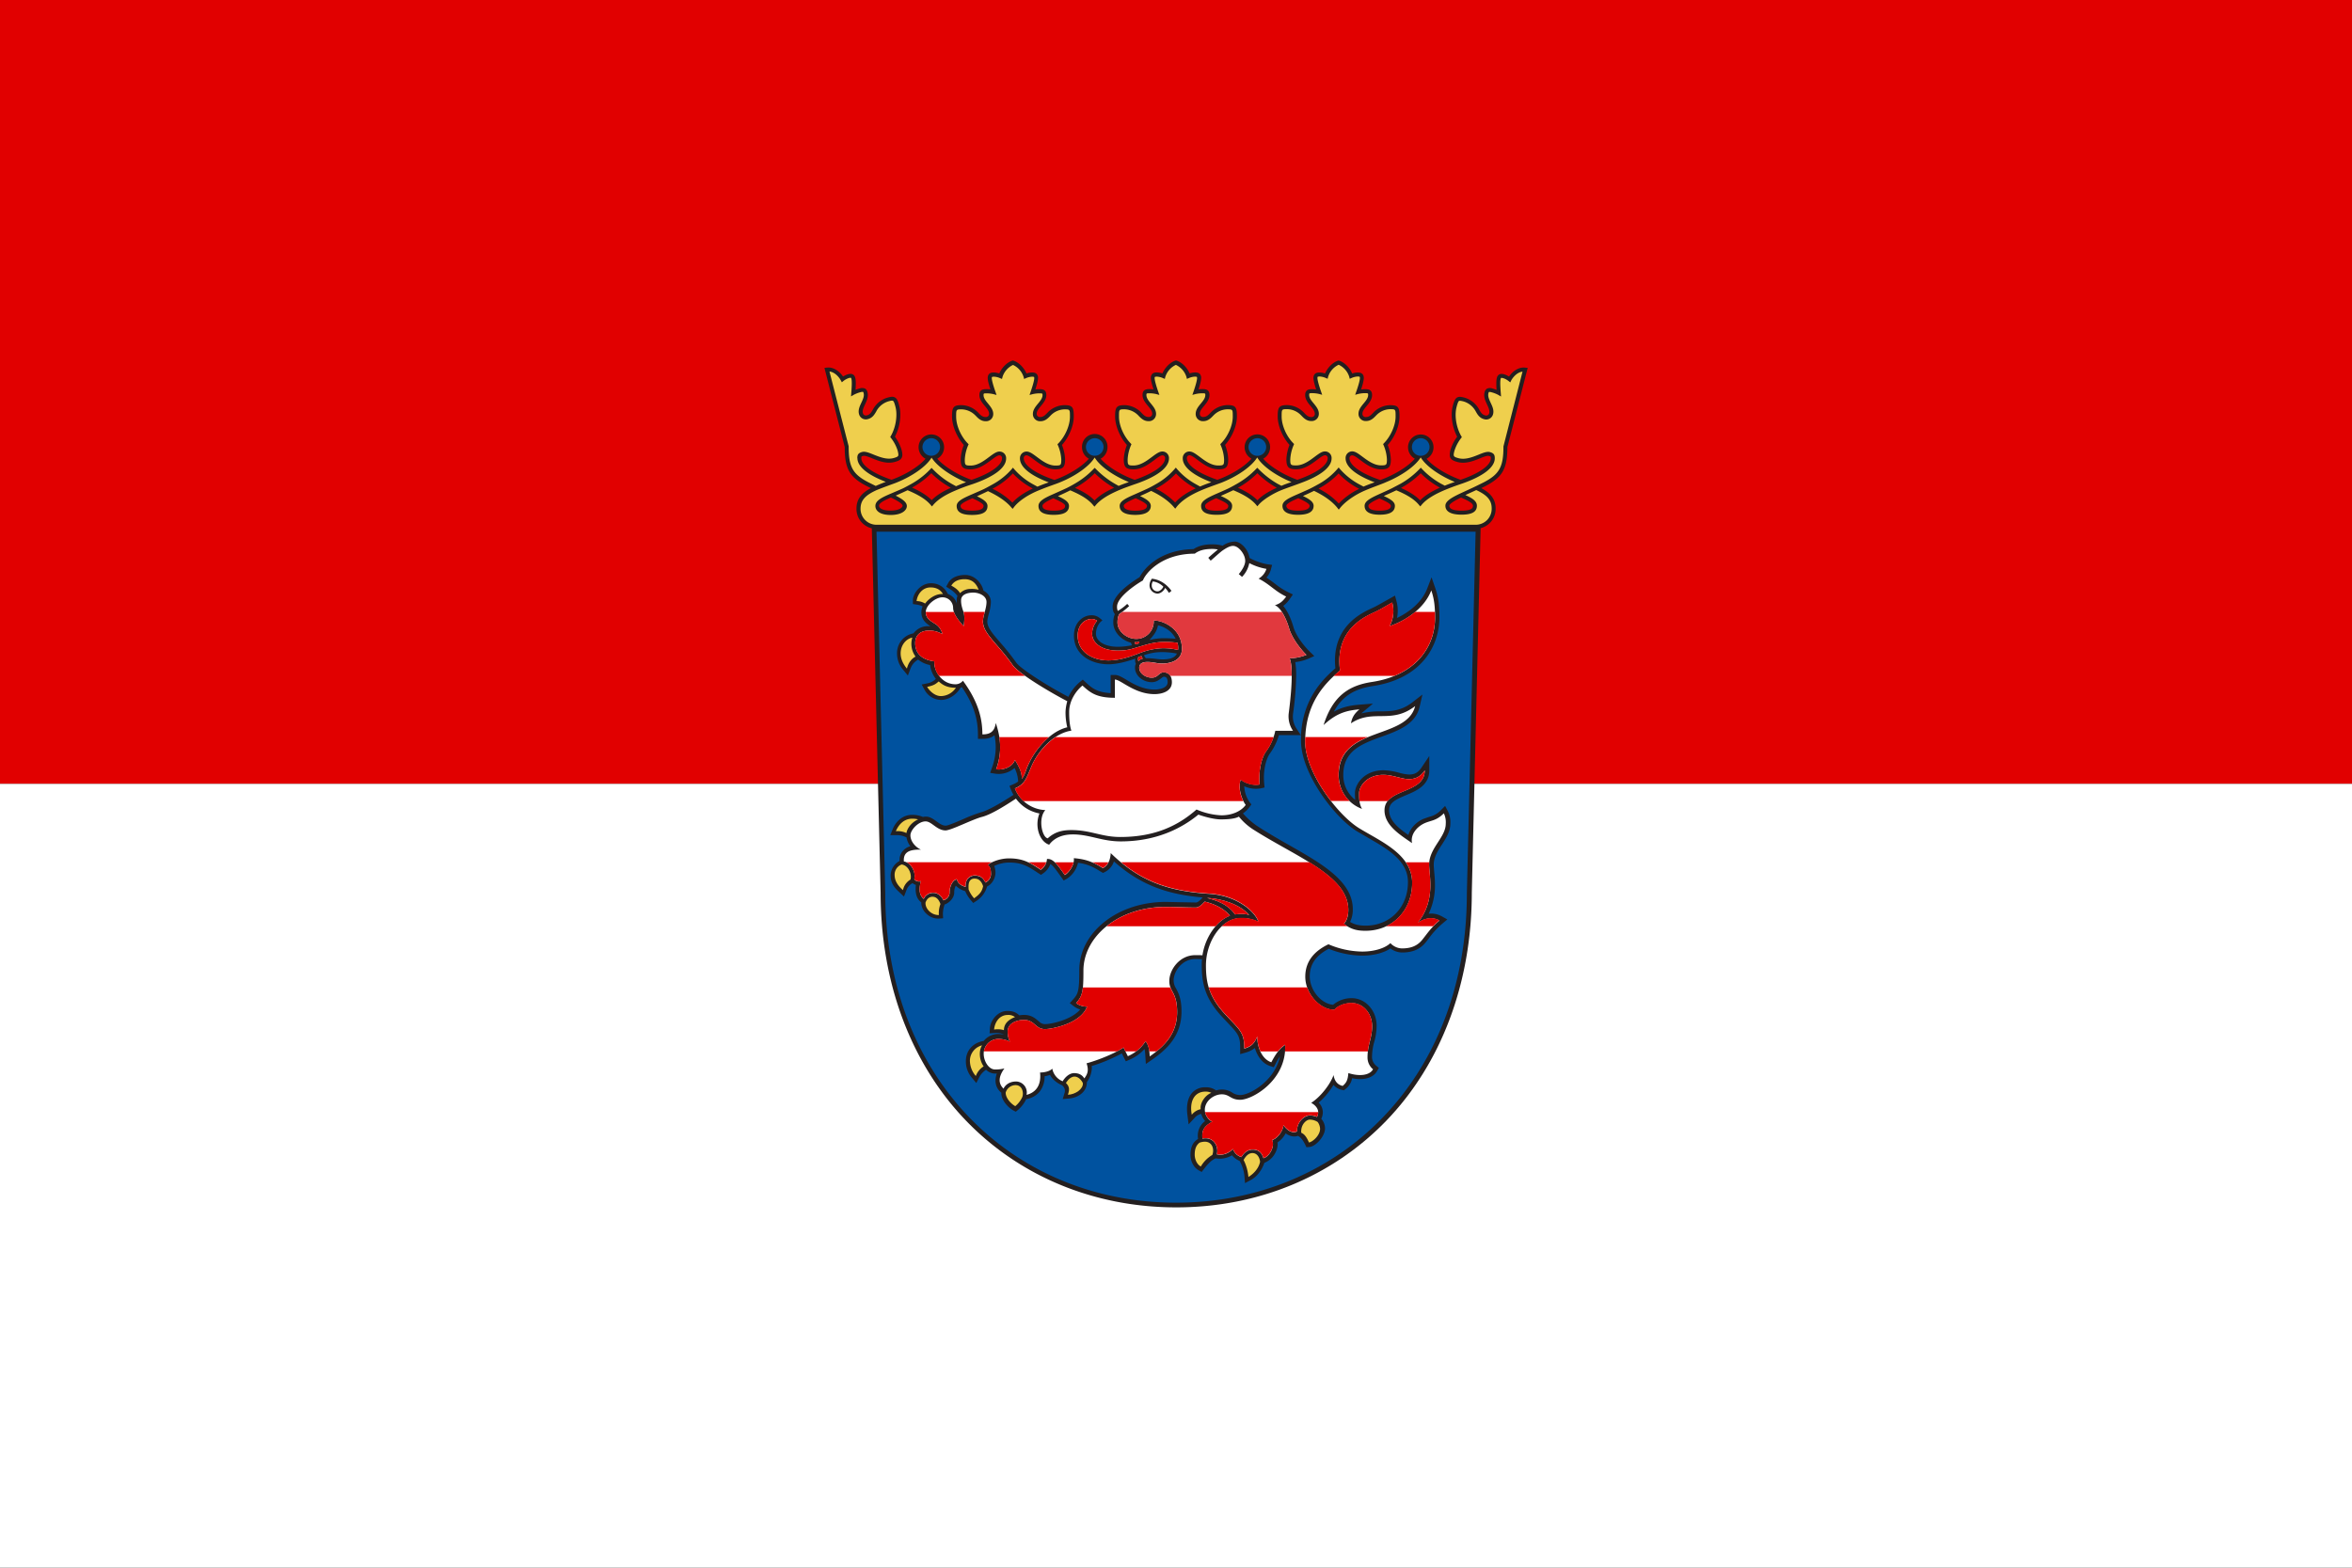 <svg id="Layer_1" data-name="Layer 1" xmlns="http://www.w3.org/2000/svg" xmlns:xlink="http://www.w3.org/1999/xlink" viewBox="0 0 1500 1000"><rect x="0" y="0" width="1500" height="1000" fill="#333333" stroke="none"/><defs><style>.cls-1{fill:none;}.cls-2{clip-path:url(#clip-path);}.cls-3{fill:#e10000;}.cls-4{fill:#fff;}.cls-5{fill:#231f20;}.cls-6{fill:#00529f;}.cls-7{fill:#efcf4d;}.cls-8{fill:#e1393e;}</style><clipPath id="clip-path"><rect class="cls-1" width="1500" height="1000"/></clipPath></defs><g class="cls-2"><rect class="cls-3" width="1500" height="500"/><rect class="cls-4" y="500" width="1500" height="500"/><path class="cls-5" d="M568.17,317.36c2.36,1.13,7.47,3.7,7.47,5.23,0,1-1.93,3.11-7.75,3.11-5,0-7.29-1.55-7.29-3.11,0-1.74,3.38-3.41,7.57-5.23m14.19-6.71a53.06,53.06,0,0,0,11.58-8.82,54.82,54.82,0,0,0,11.55,8.82l.91.51c-5.52,2.5-9.41,5-12.22,7.89-2.84-2.91-6.81-5.46-12.51-8Zm37.78,7.17c2.76,1.26,7.12,3.34,7.12,4.77,0,.93,0,3.13-7.32,3.13s-7.31-2.2-7.31-3.13C612.63,321.19,617,319.21,620.14,317.82ZM634.38,311a47.52,47.52,0,0,0,11.57-9,48.07,48.07,0,0,0,11.56,9l1.15.63c-5.87,2.78-10,5.69-13,9a46,46,0,0,0-12.7-8.86Zm37.4,6.86c3.18,1.39,7.51,3.37,7.51,4.77,0,.85,0,3.11-7.22,3.11s-7.21-2.26-7.21-3.11C664.86,321.06,669,319.11,671.78,317.82Zm14.82-7.17a54.4,54.4,0,0,0,11.59-8.84,57.36,57.36,0,0,0,11.54,8.84l.82.44c-5.7,2.59-9.67,5.17-12.51,8.14-2.76-2.94-6.71-5.5-12.4-8.05C686,311,686.6,310.65,686.6,310.65Zm37.69,7.12c2.92,1.34,7.23,3.38,7.23,4.82,0,2.6-4.06,3.13-7.44,3.13s-7.41-.53-7.41-3.13C716.67,321.18,720.89,319.25,724.29,317.77ZM738.42,311a47.73,47.73,0,0,0,11.58-9,48.11,48.11,0,0,0,11.55,9l1,.54c-5.91,2.79-10.14,5.72-13.07,9a45.43,45.43,0,0,0-12.36-8.85C737.74,311.35,738.42,311,738.42,311Zm37.23,6.8c3.4,1.49,7.67,3.42,7.67,4.83,0,1,0,3.13-7.38,3.13s-7.37-2.1-7.37-3.13C768.57,321,772.77,319.06,775.65,317.76Zm14.68-7.11a54.88,54.88,0,0,0,11.57-8.84,56.69,56.69,0,0,0,11.57,8.84s.51.29.81.44c-5.61,2.53-9.54,5.08-12.35,8-2.79-2.89-6.74-5.43-12.42-8C789.81,310.94,790.33,310.65,790.33,310.65ZM828,317.77c2.93,1.34,7.22,3.38,7.22,4.82,0,2.08-2.51,3.13-7.41,3.13s-7.43-1.05-7.43-3.13C820.38,321.18,824.62,319.25,828,317.77ZM842.14,311a47.88,47.88,0,0,0,11.56-9,47.71,47.71,0,0,0,11.57,9l1.54.84a44.76,44.76,0,0,0-13,9.35,44.26,44.26,0,0,0-12.93-9.5C841.43,311.35,842.14,311,842.14,311Zm37.56,6.94c3.12,1.36,7.33,3.29,7.33,4.69,0,.78,0,3.1-7.16,3.1s-7.14-2.32-7.14-3.1C872.73,321.18,877,319.14,879.7,317.9Zm14.78-7.25a54.86,54.86,0,0,0,11.58-8.82,53.78,53.78,0,0,0,11.58,8.82l.69.37c-5.77,2.59-9.77,5.17-12.61,8.12-2.76-2.88-6.65-5.41-12.24-7.93Zm37.35,6.71c4.19,1.82,7.56,3.49,7.56,5.23,0,.93,0,3.11-7.29,3.11-3.54,0-7.77-.53-7.77-3.11C924.33,321.06,929.47,318.49,931.83,317.36Zm40.82-82.9c-4.2-.46-8,2.37-10.26,5.72a12.73,12.73,0,0,0-3-1.42c-.93-.24-2.48-.66-3.68.37-1,.85-1.42,2.31-1.42,5.51,0,1.07.05,2.44.15,4a24.39,24.39,0,0,0-2.51-.83,4.7,4.7,0,0,0-3.63.08,3.64,3.64,0,0,0-1.52,2.39c-.7,2.77.52,5.38,1.61,7.7.92,2,1.78,3.85,1.4,5.46a2,2,0,0,1-2.76,1.44c-1.87-.51-2.75-2-3.67-3.68l-.3-.54a15.6,15.6,0,0,0-8.87-7c-2.09-.55-3.68-.9-5-.09s-2,2.74-2.73,5.52a23.06,23.06,0,0,0-.62,5.44,31.14,31.14,0,0,0,3.47,14,27,27,0,0,0-4.22,8.31,13.22,13.22,0,0,0-.51,3.21c0,2.53,1.43,3.69,5,4.63,5.09,1.36,10.17-.69,14.28-2.34,2.36-1,4.6-1.85,5.72-1.55s1.2.3,1.2,1.52c0,4.44-7.23,9.54-19.28,13.72-9.24-3.36-17.55-8.61-21.67-13.41a8.31,8.31,0,0,0,4.4-7.39,8.12,8.12,0,1,0-16.24,0,8.32,8.32,0,0,0,4.32,7.35c-4.25,4.86-12.68,10.18-22,13.59-12.29-4.21-19.65-9.38-19.65-13.86a1.7,1.7,0,0,1,1.71-1.89c1.16,0,3.12,1.45,5.17,3,3.55,2.64,8,5.95,13.22,5.95,4.92,0,6.25-1.4,6.25-6.45a28.22,28.22,0,0,0-2-9.1c4.46-4.92,7.52-12.23,7.52-18.14s-.71-7.27-6.13-7.27a15.36,15.36,0,0,0-10.32,4.5l-.39.45c-1.32,1.33-2.53,2.62-4.48,2.62a2,2,0,0,1-2.31-2.12c0-1.66,1.3-3.24,2.69-4.92,1.64-1.95,3.46-4.18,3.46-7,0-3.26-2.11-3.72-4.36-3.72a19.37,19.37,0,0,0-2.63.17c1.13-3.53,1.7-5.83,1.7-7.34a3.82,3.82,0,0,0-.57-2.16c-.93-1.31-2.55-1.31-3.51-1.31a12.51,12.51,0,0,0-3.31.63c-1.34-3.26-4.54-6.94-8.23-8.16l-.43-.12-.44.12c-3.68,1.22-6.87,4.9-8.22,8.16a12.45,12.45,0,0,0-3.3-.63c-1,0-2.57,0-3.51,1.31a3.82,3.82,0,0,0-.56,2.16c0,1.51.55,3.81,1.69,7.34a19.53,19.53,0,0,0-2.62-.17c-2.26,0-4.36.46-4.36,3.72,0,2.85,1.82,5.08,3.45,7,1.39,1.68,2.68,3.26,2.68,4.92a2,2,0,0,1-2.3,2.12c-1.94,0-3.18-1.29-4.46-2.62l-.42-.45A15.36,15.36,0,0,0,821,258.4c-5.41,0-6.14,1.47-6.14,7.27s3.08,13.22,7.54,18.14a28.08,28.08,0,0,0-2,9.1c0,5,1.35,6.45,6.26,6.45,5.26,0,9.68-3.31,13.23-5.95,2.05-1.54,4-3,5.15-3a1.69,1.69,0,0,1,1.71,1.89c0,4.45-7.24,9.57-19.38,13.77-9.11-3.32-17.56-8.66-21.74-13.47a8.36,8.36,0,0,0,4.39-7.38,8.13,8.13,0,1,0-16.26,0,8.33,8.33,0,0,0,4.37,7.36c-4.23,4.9-12.59,10.17-21.76,13.49-12.18-4.19-19.44-9.32-19.44-13.77a1.7,1.7,0,0,1,1.73-1.89c1.14,0,3.09,1.45,5.14,3,3.55,2.64,8,5.95,13.23,5.95,4.93,0,6.27-1.4,6.27-6.45a27.81,27.81,0,0,0-2-9.1c4.45-4.92,7.54-12.23,7.54-18.14s-.72-7.27-6.13-7.27a15.36,15.36,0,0,0-10.32,4.5l-.42.45c-1.29,1.33-2.53,2.62-4.48,2.62a2,2,0,0,1-2.3-2.12c0-1.66,1.32-3.24,2.7-4.92,1.61-1.95,3.46-4.18,3.46-7,0-3.26-2.11-3.72-4.37-3.72a19.33,19.33,0,0,0-2.62.17c1.13-3.53,1.69-5.83,1.69-7.34a3.53,3.53,0,0,0-.6-2.16c-.89-1.31-2.52-1.31-3.47-1.31a12.45,12.45,0,0,0-3.3.63c-1.34-3.26-4.54-6.94-8.25-8.16l-.41-.12-.44.12c-3.7,1.22-6.87,4.9-8.25,8.16a12.24,12.24,0,0,0-3.3-.63c-1,0-2.56,0-3.47,1.31a3.67,3.67,0,0,0-.6,2.16c0,1.51.57,3.81,1.72,7.34a19.83,19.83,0,0,0-2.62-.17c-2.29,0-4.4.46-4.4,3.72,0,2.85,1.85,5.08,3.46,7,1.38,1.68,2.72,3.26,2.72,4.92A2.06,2.06,0,0,1,732.5,266c-2,0-3.18-1.29-4.47-2.62l-.41-.45a15.42,15.42,0,0,0-10.3-4.5c-5.42,0-6.15,1.47-6.15,7.27s3.07,13.22,7.53,18.14a28.28,28.28,0,0,0-2,9.1c0,5,1.35,6.45,6.25,6.45,5.26,0,9.69-3.31,13.25-5.95,2-1.54,4-3,5.15-3a1.7,1.7,0,0,1,1.7,1.89c0,4.45-7.24,9.57-19.38,13.77-9.12-3.32-17.56-8.66-21.75-13.47a8.38,8.38,0,0,0,4.39-7.38,8.13,8.13,0,1,0-16.25,0,8.33,8.33,0,0,0,4.37,7.36c-4.27,4.92-12.7,10.23-21.93,13.55-12.27-4.19-19.6-9.35-19.6-13.83a1.71,1.71,0,0,1,1.73-1.89c1.14,0,3.08,1.45,5.14,3,3.55,2.64,8,5.95,13.23,5.95,4.93,0,6.27-1.4,6.27-6.45a28.28,28.28,0,0,0-2-9.1c4.44-4.92,7.53-12.23,7.53-18.14s-.74-7.27-6.16-7.27a15.35,15.35,0,0,0-10.3,4.5l-.41.45c-1.3,1.33-2.51,2.62-4.46,2.62a2,2,0,0,1-2.31-2.12c0-1.66,1.31-3.24,2.69-4.92,1.63-1.95,3.45-4.18,3.45-7,0-3.26-2.1-3.72-4.37-3.72a19.53,19.53,0,0,0-2.62.17c1.13-3.53,1.7-5.83,1.7-7.34a3.47,3.47,0,0,0-.6-2.16c-.89-1.31-2.5-1.31-3.47-1.31a12.45,12.45,0,0,0-3.3.63c-1.36-3.26-4.54-6.94-8.25-8.16l-.42-.12-.43.12c-3.69,1.22-6.87,4.9-8.24,8.16a12.32,12.32,0,0,0-3.29-.63c-1,0-2.57,0-3.5,1.31a3.6,3.6,0,0,0-.58,2.16c0,1.51.56,3.81,1.71,7.34a19.77,19.77,0,0,0-2.63-.17c-2.28,0-4.39.46-4.39,3.72,0,2.85,1.84,5.08,3.47,7,1.38,1.68,2.7,3.26,2.7,4.92a2,2,0,0,1-2.31,2.12c-2,0-3.19-1.29-4.47-2.62l-.42-.45a15.31,15.31,0,0,0-10.3-4.5c-5.41,0-6.13,1.47-6.13,7.27s3.07,13.22,7.52,18.14a28.34,28.34,0,0,0-2,9.1c0,5,1.36,6.45,6.27,6.45,5.26,0,9.67-3.31,13.23-5.95,2.05-1.54,4-3,5.15-3a1.7,1.7,0,0,1,1.71,1.89c0,4.46-7.28,9.6-19.46,13.79-9.23-3.4-17.59-8.7-21.83-13.52a8.35,8.35,0,0,0,4.35-7.35,8.13,8.13,0,1,0-16.26,0,8.33,8.33,0,0,0,4.42,7.39c-4.12,4.8-12.43,10.05-21.67,13.41-12.07-4.18-19.27-9.28-19.27-13.72,0-1.22,0-1.22,1.19-1.52s3.35.59,5.72,1.55c4.09,1.65,9.19,3.7,14.28,2.34,2.18-.58,3.69-1.21,4.47-2.56a4.14,4.14,0,0,0,.5-2.09,12.87,12.87,0,0,0-.52-3.19,27.8,27.8,0,0,0-4.21-8.31,31.25,31.25,0,0,0,3.45-14,21.58,21.58,0,0,0-.64-5.44c-.7-2.78-1.27-4.66-2.71-5.52s-2.9-.46-5,.09a15.43,15.43,0,0,0-8.84,7l-.32.54c-.91,1.63-1.78,3.17-3.66,3.68a2,2,0,0,1-2.74-1.44c-.41-1.61.44-3.48,1.38-5.46,1.07-2.32,2.3-4.93,1.59-7.7a3.66,3.66,0,0,0-1.48-2.39,4.8,4.8,0,0,0-3.67-.08,25.86,25.86,0,0,0-2.49.83c.1-1.52.17-2.89.17-4,0-3.2-.44-4.66-1.42-5.51-1.22-1-2.79-.61-3.71-.37a13.1,13.1,0,0,0-3,1.42c-2.26-3.35-6.07-6.18-10.26-5.72l-1.61.18s12.85,50.17,12.93,50.47c0,13.85,3.05,19.24,14,24.91l2.69,1.33c-4.87,2.57-9.18,6.24-9.18,12.92A12.65,12.65,0,0,0,556,337c.8,32.4,5.62,232.42,5.62,232.45,0,57.43,19.41,109.12,54.64,145.58,34.36,35.54,81.91,55.13,133.91,55.13S849.65,750.52,884,715c35.23-36.46,54.65-88.15,54.65-145.62,0,0,5.15-212.61,5.63-232.48a12.61,12.61,0,0,0,9.56-12.61c0-6.68-4.3-10.35-9.16-12.92l2.68-1.33c10.92-5.67,13.93-11.06,14-24.91.09-.3,12.94-50.47,12.94-50.47Z"/><path class="cls-6" d="M872.28,534.28l-6.86-4c-14.37-8.84-35.7-37-35.7-57.69,0-1.25,0-2.49.11-3.68H815.61a37.21,37.21,0,0,1-5.73,11.76c-1.68,2.21-3.82,7.9-3.82,15.42,0,1.21.07,2.45.18,3.75l.24,2.5-2.43.55a17.78,17.78,0,0,1-10.53-1.37,19.34,19.34,0,0,0,3.25,9.92l1.29,1.7-1.26,1.76a16.83,16.83,0,0,1-4.12,3.94,49.11,49.11,0,0,0,8.61,7.73c6.77,4.47,14,8.62,21,12.6,20.8,11.82,40.47,23,40.47,40.83a17.65,17.65,0,0,1-1.74,8.07c2.82,1.68,5.65,2.38,9.91,2.38,15.63,0,27-11.68,27-27.76,0-13.75-13.05-21.18-25.67-28.39"/><path class="cls-6" d="M749.78,407.46a15.39,15.39,0,0,0-3.1-4.27,18,18,0,0,0-8.16-4.31,14.63,14.63,0,0,1-3.23,6.7,19.19,19.19,0,0,1-2.25,2.68A38.69,38.69,0,0,1,742,407.1c2.62,0,5.42.14,7.8.36"/><path class="cls-6" d="M914.65,555.89c.23,2.41.5,5.28.5,8.47a41.82,41.82,0,0,1-4,18.48,14,14,0,0,1,8.32,1.65l3.58,2-3.18,2.67a52,52,0,0,0-8.61,9.39l-1.85,2.36c-3.66,4.61-8.4,6.67-15.28,6.67a12.63,12.63,0,0,1-7.38-2.58c-4.29,2.87-10.87,4.58-18,4.58a59,59,0,0,1-21.33-4.35c-8.13,4.16-12.12,9.9-12.12,17.51,0,8.9,7.24,17.56,14.9,18.2a18.17,18.17,0,0,1,11.89-4.22c8.76,0,15.86,7.89,15.86,17.6a38.87,38.87,0,0,1-1.51,10.26,36.57,36.57,0,0,0-1.43,9.82,7.08,7.08,0,0,0,2.53,5.28l1.81,1.55-1.19,2.08c-2.54,4.38-8.58,6-15.84,4.46a11,11,0,0,1-4.18,6.86l-1,.85-1.3-.27a9.15,9.15,0,0,1-5.39-3.17A47.23,47.23,0,0,1,841,703.35a8.79,8.79,0,0,1,2.64,6,9.58,9.58,0,0,1-1,4.31,9.38,9.38,0,0,1,2.4,6.08c0,5.16-6,11.6-9.94,11.9l-1.93.14-.78-1.67c-1.74-3.5-3.37-5-4.61-5.55-2,.69-4.83.61-7.86-1.63a15.15,15.15,0,0,1-5.19,5.8,5.5,5.5,0,0,1,.11.94,12.61,12.61,0,0,1-1.54,5.78,13,13,0,0,1-6.93,6.28c-1.51,4.32-4.25,8.51-8.52,10.9L794,754.69l-.34-4.38a24.48,24.48,0,0,0-3.09-9.79,12.63,12.63,0,0,1-4.88-3.58,14.89,14.89,0,0,1-10.38,1.95c-2.11.84-4.4,2.76-7.49,6.79l-1.45,1.89-2.07-1.16c-3-1.67-5.06-5.66-5.06-9.7,0-4.63,1.32-8.14,4.83-10.17a17.53,17.53,0,0,1-.17-1.8,11.62,11.62,0,0,1,4.68-9.66,11.45,11.45,0,0,1-2.49-4.55,7.71,7.71,0,0,0-4.05,2.33l-4,4.35-.75-5.94c-.79-6.08.22-10.95,2.89-14.07a10.89,10.89,0,0,1,8.55-3.63,10.74,10.74,0,0,1,6.84,2,13.12,13.12,0,0,1,3.84-.59,12.07,12.07,0,0,1,6.52,2,8.9,8.9,0,0,0,5.2,1.52c3.21,0,10.95-3.15,17.32-10a31.15,31.15,0,0,0,7.88-14.7,44.59,44.59,0,0,0-2.89,4.9l-1.09,2.06-2.19-.7c-4.64-1.46-8.16-5.81-9.86-11.57a16.53,16.53,0,0,1-5.82,2.92l-3.55,1v-3.77c0-7.83-1.26-9.15-8.27-16.55l-3.25-3.47c-10.8-11.58-13-21.24-13-33.09a35.78,35.78,0,0,1,.19-3.69c-1.62,0-3.07-.09-4.29-.09-8.56,0-13.82,8-13.82,13.66a9.52,9.52,0,0,0,1.61,5.21c1.5,2.87,3.41,6.42,3.41,14.62,0,15.53-9.44,24.2-18.68,30.63l-4.06,2.83-.32-5.14a32.32,32.32,0,0,0-.49-4.44A27.38,27.38,0,0,1,720.3,676L718,677s-1.85-3.65-2.55-5.07A102.68,102.68,0,0,1,696.21,680a10.19,10.19,0,0,1,.11,1.25,16.22,16.22,0,0,1-3.19,9l0,.29c0,6-5.65,9.7-11.24,10.17l-4.13.36,1.21-4a4.34,4.34,0,0,0-1.84-4.9c-2.92-1.25-6.06-3.66-7.49-6.53a16.87,16.87,0,0,1-3.44.88,15.54,15.54,0,0,1-3.26,9.94,13.94,13.94,0,0,1-8.49,4.66,20.16,20.16,0,0,1-5.19,6.84l-1.44,1.19-1.64-.87c-3.2-1.74-7.42-6.32-7.57-10.68l0-.58a9.68,9.68,0,0,1-3.35-5,10.11,10.11,0,0,1-.35-2.73,14.16,14.16,0,0,1,.79-4.48l-1.11,0a8.22,8.22,0,0,1-5.7-2.44,13.14,13.14,0,0,0-4.34,4.7l-1.9,3.76-2.7-3.22A15.73,15.73,0,0,1,616,676.71c0-6.58,4.6-11.65,11.34-12.68a12,12,0,0,1,9-4.47,22.65,22.65,0,0,1,3.67.29.23.23,0,0,1,0-.12,13.25,13.25,0,0,0-5.75-.75l-3.15.17.2-3.2c.34-5.22,5.1-11.08,11-11.08,4,0,5.9,1.07,7.75,2.8a15.87,15.87,0,0,1,3-.27c4.67,0,7.06,2.08,9,3.74,1.54,1.33,2.46,2.13,4.47,2.13,4.1,0,16.93-2.84,22.34-9.33a13.38,13.38,0,0,1-4.18-2.17l-2.42-1.9,2.06-2.29c3.3-3.64,4-5.49,4-18.77,0-11.59,5.67-22.5,16-30.73s24.3-12.77,39.28-12.77l9.3.2,9.93.17c.19,0,1.55-.11,4.17-3.2-20.68-1.81-38.64-6.94-56.6-23a11.39,11.39,0,0,1-5.59,6.67l-1.37.68L702,556c-4.37-2.73-8.13-4.79-14.48-5.65a16.54,16.54,0,0,1-7,10.13l-2.15,1.19-2.72-3.8c-2.06-2.86-4-5.61-5.78-6.75a11.93,11.93,0,0,1-4.45,5.88l-1.54,1.06-2.67-1.75c-5.44-3.54-9.37-6.12-17.63-6.12a23,23,0,0,0-9.53,2.18,11.2,11.2,0,0,1,.81,4.32,1.55,1.55,0,0,1,0,.21,10.59,10.59,0,0,1-3.09,7,9.25,9.25,0,0,1-2.26,1.6,16,16,0,0,1-6.81,9.18L620.67,576l-1.58-1.87a22.66,22.66,0,0,1-3.53-5.7,13.16,13.16,0,0,1-6-3.48,9,9,0,0,0-1,4.42c0,3.35-3.07,6.55-6.15,7.61a19.84,19.84,0,0,0-1.08,6l.14,2.78-2.72.19a10.67,10.67,0,0,1-7.68-2.86,10.14,10.14,0,0,1-3.52-6.72v-.8c-2.35-1.64-3.6-4.54-3.6-8.44a26,26,0,0,1,.17-2.67,9,9,0,0,1-1.35-.56c-.21-.15-.47-.34-.76-.57a8,8,0,0,0-4,4.71l-1.49,3.84-3.22-3c-2.11-2-5.28-4.93-5.28-10.31a10.49,10.49,0,0,1,5.68-9.33,6.45,6.45,0,0,1,0-.76,8.45,8.45,0,0,1,1.54-5,9.74,9.74,0,0,1,5.37-3.68,12.56,12.56,0,0,1-2.48-5.64,13.8,13.8,0,0,0-6.18-1.44h-4.17l1.59-3.93c1.66-4.14,5.87-9,12.22-9a16.18,16.18,0,0,1,7,1.34,9.1,9.1,0,0,1,1.86-.23c2.66,0,4.8,1.57,6.85,3.06s3.78,2.71,5.87,2.71c1.39,0,7.09-2.43,10.87-4.05a101.3,101.3,0,0,1,11.74-4.51c3.85-1,11.26-5,20.56-11.09a29.07,29.07,0,0,1-1.49-3.07l-1.07-2.63,2.56-1.1a13.11,13.11,0,0,0,3-1.72,21.14,21.14,0,0,0-2.3-8.63,15.25,15.25,0,0,1-12.22,3.66l-3.34-.54,1.15-3.26a38.13,38.13,0,0,0,2.4-13.1,39.45,39.45,0,0,0-.81-7.66c-2.68,2.31-6.12,2.33-7.68,2.33H623.7l0-2.84c-.08-7.71-1.46-17.32-10.25-30.15-.28.13-.58.27-.87.39-2.68,4.57-7.63,7.78-12.34,7.78a12.15,12.15,0,0,1-10.58-6.43l-1.86-3.43,3.76-.75a10.61,10.61,0,0,0,5.28-2.81,17.84,17.84,0,0,1-3.65-8.82,17.6,17.6,0,0,1-7.64-3.48,10.54,10.54,0,0,0-4.84,5.65L579,430.9,576,427.26a15.75,15.75,0,0,1-3.9-10.78A12.71,12.71,0,0,1,582.58,404a11.33,11.33,0,0,1,9.53-4.56c.48,0,.89,0,1.35.06-2.61-1.68-5.85-4-5.85-9a9.07,9.07,0,0,1,.81-3.65,11.22,11.22,0,0,0-3.8-1.18l-2.41-.36v-2.53c.1-4.32,4.93-10.73,11.45-10.73a11.43,11.43,0,0,1,10.78,6.79,10.36,10.36,0,0,1,3.42,2.15,9.11,9.11,0,0,1,2.39,4.18,15.24,15.24,0,0,1-.12-2c0-.24,0-.49,0-.73a7.27,7.27,0,0,1,.5-2.29,18.11,18.11,0,0,0-4.92-4.48l-2.28-1.43,1.32-2.4c1.78-3.22,5.72-5.09,10.85-5.09,5.77,0,10.52,5,11.6,10,2.64,1.43,4.73,3.83,4.73,7.28a30.46,30.46,0,0,1-1.33,7.62,23.21,23.21,0,0,0-.94,4.61c-.06,3.94,3.13,7.63,7.93,13.21a159.64,159.64,0,0,1,10.53,13.19c2.79,4,20.43,15.18,33.27,21.85a27.86,27.86,0,0,1,7.33-9.5l1.85-1.49,1.75,1.62c4,3.73,7.17,6.47,16,7V430.55h2.77c2.08,0,4.19,1.25,7.14,3,4.46,2.68,10.59,6.31,18.14,6.31,3.09,0,8.29-1,8.29-4.67,0-3.12-1.37-3.5-2.4-3.5-1.27,0-3.37,3.46-7.68,3.46-5.67,0-10.72-4.15-10.72-9.21a5.78,5.78,0,0,1,.54-2.54,4.65,4.65,0,0,1-.29-3.29c-4.82,1.7-11.56,3.63-17.19,3.63-10.59,0-22-5.73-22-18.28,0-8.44,5.76-13,11.16-13a8,8,0,0,1,5.11,1.67l1.88,1.53L701.59,397a11.52,11.52,0,0,0-2.64,7.29c0,4,4.42,8.29,14.12,8.29a48.08,48.08,0,0,0,8.9-1,5.85,5.85,0,0,1-.69-1.69,8.78,8.78,0,0,1-1.32-.32C714.2,407.46,710,402.59,710,397a13.76,13.76,0,0,1,1-5.28s-1.41-1.17-1.41-4.83c0-7.56,12.38-15.77,17.22-18.72,2.84-5.68,13.22-17.55,34.38-17.89,4-2.67,8.53-3.06,12.16-3.06a24.15,24.15,0,0,1,6.39.87,14.43,14.43,0,0,1,7.87-2.63c3,0,8.21,4,9.31,10.46a38.62,38.62,0,0,0,11.22,4l3.14.42-.81,3.12a12.89,12.89,0,0,1-2.81,5c2,1.26,3.74,2.57,5.39,3.82a45.67,45.67,0,0,0,8.51,5.48l3,1.43-1.95,2.82a18.89,18.89,0,0,1-4.23,4.49c3.65,4.26,5.83,11,6.52,13.5,1.66,5.68,7,12.37,10.23,15.49l3.08,3-3.9,1.71a28.81,28.81,0,0,1-8.26,2.13,50.64,50.64,0,0,1,.6,8.39,198.91,198.91,0,0,1-2,24.51,15.06,15.06,0,0,0-.12,1.84,13.86,13.86,0,0,0,2.29,7.63l2.88,4.39c1.23-23.6,14.07-35.88,21.95-42.82-.17-1.68-.27-3.32-.27-4.86,0-22.69,17.28-30.6,24.13-33.72l.77-.37c1.71-.8,4.28-2.28,6.56-3.57l6.82-3.83.94,3.49a24.26,24.26,0,0,1,.83,6.26,20.87,20.87,0,0,1-.51,4.53c7.85-3.73,15.9-10,19.31-18.82l2.74-7.12,2.49,7.21c1.81,5.35,2.54,10.47,2.54,18.28,0,18.1-11.19,39.15-42.62,43.9-12,1.83-19.59,6.79-24.75,16.37,5.24-2.95,10.23-4,16.12-4.5l8.86-.7-6.86,5.75c-.22.17-.34.35-.56.51a47.36,47.36,0,0,1,12.31-1.3c6.67-.08,13-.16,20.32-5.84l6.34-4.9L905.34,451c-2.73,11.14-13.65,15.09-24.19,18.91-12.59,4.57-24.46,8.88-24.46,24.42a20,20,0,0,0,7.6,15.89c-.13-1.51-.17-3-.17-4.42,0-5,5.35-14.47,18.26-14.47a41.16,41.16,0,0,1,9.88,1.59,30.19,30.19,0,0,0,6.38,1.14c3.49,0,5.75-1.24,7.83-4.29l5.07-7.54v9.16c0,9.6-8.23,13.06-14.84,15.84s-10.8,4.77-10.8,9.63c0,6.7,6.42,11.71,12.31,15.78,1.33-4.62,5.26-8.44,9.6-10.29l3.67-1.29a15.07,15.07,0,0,0,7.52-4.33l2.62-2.62,1.77,3.3a15.76,15.76,0,0,1,1.58,8c0,5-2.73,9.23-5.39,13.33s-5.2,8.07-5.2,12.71c0,1.2.13,2.73.27,4.48M559,339.16l5.58,230.67c0,118.48,81.5,197.33,185.47,197.33s185.45-78.85,185.45-197.33l5.58-230.67Z"/><path class="cls-6" d="M731.49,419.88c4.57,0,6.35.72,9.91.72,2.44,0,7.54-.13,9.19-3.7a50.49,50.49,0,0,0-10-.94,33.79,33.79,0,0,0-11,2,3.86,3.86,0,0,0,1.29,1.93h.62"/><path class="cls-4" d="M904.13,588.67c11.62-14.33,7.31-30,7.31-37.17,0-10.52,10.6-17.38,10.6-26.06a13.22,13.22,0,0,0-1.22-6.64c-4.83,4.79-7.76,4.37-12.06,6.21-4.86,2.09-9.41,7.13-8.22,12.8-6.83-4.83-17.56-11-17.56-20.92,0-14.25,25.66-10.32,25.66-25.48C906.07,495.2,903,497,898.49,497s-10.34-2.74-16.23-2.74c-11,0-15.47,7.77-15.47,11.62s.06,6.94,1.84,10.09a22.66,22.66,0,0,1-14.87-21.57c0-31.49,43.37-22.21,48.76-44-15.32,11.81-26.72,1.54-40.94,11,.71-3.71,2.08-6.11,5.39-8.9-8.92.72-15,2.79-22.85,10,5.94-18.7,16.23-25.28,30.86-27.49,27.38-4.13,40.24-21.85,40.24-41.08,0-7.22-.61-12.12-2.41-17.32-4.38,11.37-16,19.25-26.55,22.77a20.42,20.42,0,0,0,1.64-15c-2.2,1.11-7.42,4.35-10.47,5.75-6.41,3-26.28,11-22.84,37.55-8.22,7.21-22.2,19.53-22.2,45.34,0,19.76,20.7,46.83,34.35,55.25s33.89,16.57,33.89,34.84c0,17.77-12.71,30.62-29.78,30.62-5.72,0-9.5-1.07-13.75-4.41,1.84-2,2.79-5.1,2.79-8.88,0-21.68-32.5-33.46-60.25-51.07a38.36,38.36,0,0,1-9.53-8.46c-2.56,1.46-7.48,1.77-11.45,1.77-3.45,0-8.86-1.12-14.38-3.06-10.44,8.57-26.62,17.09-49.54,17.09-12.06,0-19.8-4.45-30.5-4.45-5.38,0-11.28,1.41-15.13,6.57-6.2-2-9.44-11.76-6.2-19.94a24.15,24.15,0,0,1-15-9.45c-6.21,4.06-15.51,10.07-21.62,11.64s-19.72,8.63-23.28,8.63c-5.5,0-8.81-5.76-12.72-5.76-4.66,0-9.66,5.54-9.66,8.89,0,4,3.39,7.65,6.72,9.15-8.52-.28-11.26,2.3-10.91,7.52,4.8.77,7.83,7.25,6.64,11.21.37,1,2.23,2,4.21,1.45-.61,2.58-2.09,8,1.83,11.26a6.49,6.49,0,0,1,6.43-3.84c2.88,0,5.37,2.75,6.06,4.73a5.16,5.16,0,0,0,4-4.79c0-5,2.53-8.42,4.68-8.55.69,3.09,3.36,4.09,5.56,4.8-.36-5.5,3.32-7.25,5.72-7.25,3.81,0,5.45,1.66,6.9,4.45a6,6,0,0,0,3.5-6c-.1-2.75-.54-3.89-2-5.21,1.17-1.32,7-4.22,13.55-4.22,9.65,0,14,3.28,20.25,7.3a9,9,0,0,0,3.94-6.92c4.23-.48,7.38,4.75,11.39,10.25,2.46-1.39,6.33-6.35,5.72-10.76,8.56.64,13.12,3,18.54,6.35,3.58-1.75,4.85-5.91,5-9.6,19.45,19,38.35,24.38,62.91,26,18.73,1.25,29.62,12.27,31.23,17.79a24.13,24.13,0,0,0-11.27-2.3c-12.26,0-22.13,15-22.13,30.11,0,10.68,1.7,19.85,12.15,31.13,9.74,10.44,12.31,11.72,12.31,22,5.35-1.55,6.79-4.19,8.24-7.7.07,7.89,3.65,14.71,9,16.4,2.9-5.53,5.36-8.87,8.82-11.07,1,22.46-20.88,35-28.66,35-6.25,0-6.69-3.48-11.74-3.48s-10.84,4.15-10.84,9.95a8.81,8.81,0,0,0,4.75,7.58c-6,3.14-6.7,6.34-6.26,10.74,7.45-1.5,10.51,5.49,9.14,10,4.61,1,8-1.17,10.34-3.3a8.15,8.15,0,0,0,5.38,5.09c1.59-2.76,4.08-4.77,7.12-4.77s5.61,1.18,6.9,5.44c3.45-.75,7.57-7.14,5.55-11.54,3.52-1,7-6,7.2-9.44,2.34,3.08,5.42,5.45,8.73,3.94-.34-5.89,4.63-10.16,7.94-10.16a10.33,10.33,0,0,1,4.74.92,6.44,6.44,0,0,0,.77-3c0-2.79-2.35-4.9-4.46-6,6.37-4.09,12.46-12.39,14.27-17.77.5,3.49,2.29,6.22,5.81,6.95,2.4-2,3.26-3.7,3.62-8.19,6.61,2.15,13.4,1.72,15.75-2.4a9.78,9.78,0,0,1-3.53-7.42c0-8.72,2.93-12.17,2.93-20.09,0-8.11-5.74-14.74-13-14.74-4.81,0-9,1.9-11.07,4.31-9.14,0-18.55-10.08-18.55-21.15,0-10.54,6.72-16.82,14.78-20.66a56.45,56.45,0,0,0,21.5,4.65c8.45,0,15-2.49,18-5.39a10.42,10.42,0,0,0,7.29,3.38c6.14,0,10.06-1.8,13.13-5.63s5.47-7.62,10.85-12.14c-4.23-2.42-9.53-1.7-13.9,1.61"/><path class="cls-4" d="M656.56,486.18c5-9.81,14-19.84,24.09-22.25a41,41,0,0,1-1.1-9.86,28.94,28.94,0,0,1,1.11-6.78c-11.94-6.2-31.13-17.81-34.76-23-10.33-14.67-19.1-20.14-19-28.13,0-3.3,2.25-8,2.25-12.16s-5.1-6-8.34-6c-3.75,0-7.68,1.16-7.86,4.63s1.21,6.55,1.7,8.34c.64,2.41.34,5.8-.07,8.46-3.41-3.72-6.73-8-6.73-11.83a6.74,6.74,0,0,0-7.29-6.56c-3.91.19-10.14,4.89-10.14,9.45,0,4,3,5.52,5.68,7.28A10.22,10.22,0,0,1,601,404.5a15.86,15.86,0,0,0-8.82-2.25c-3.57,0-8.5,1.69-8.5,7.93,0,7.82,5.75,10.84,12.22,11.71-.49,5.73,4.54,14.59,13.46,14.59a6,6,0,0,0,4.75-2.26c10.75,14.62,12.36,25.63,12.42,34.23,4.07,0,7.72-1.06,8.52-7.29,4,11.6,3.4,20.79.24,29.56,4.27.69,10.47-1.35,12-6,4,6.65,4.29,8.79,4.41,12.08,2.57-3.54,2.31-5.56,4.88-10.59"/><path class="cls-4" d="M796.67,583.67c-5.79-6.81-17.86-10.55-26.54-10.87,0,0,0-.06-.08.07,10.38,2.54,14.72,6.49,17.61,10.42,4.14-.63,7.65-.23,9,.38"/><path class="cls-4" d="M768.32,575.07c-1.8,2.06-3.81,3.81-5.67,3.81-7.46,0-12.37-.39-19.22-.39-30.21,0-52.47,19-52.47,40.65,0,13.27-.56,16.19-4.69,20.73a11.48,11.48,0,0,0,7,2.24c-4,10.83-22.39,14.34-26.84,14.34-6.23,0-6.4-5.85-13.45-5.85-4.57,0-10.34,2.1-10.34,7.37a13.93,13.93,0,0,0,1.47,6.52,16,16,0,0,0-7.81-1.76,9.46,9.46,0,0,0-8.95,9.32c0,5,3.28,10.15,7.23,10.15a22.07,22.07,0,0,0,6-.68c-3.55,4.87-4.32,9.3-.56,12.92.72-1.77,3.21-4.58,8.06-4.58a7,7,0,0,1,6.6,8.53c4-1,9.7-4.23,8.62-14.26,3.12,0,6.43-.91,7.8-2.46a10.78,10.78,0,0,0,6.65,8.06c1.07-2,3.91-5.2,7.27-5.2,3.7,0,5.44,1.66,6.51,3.38,1.92-2.64,3.05-4.89,1.43-9.65,5.43-1.39,17.23-5.71,23.56-10.07l2.77,5.54a25.52,25.52,0,0,0,11.33-9.56c2.23,3,2.4,6,2.62,9.7,8.8-6.11,17.49-14.06,17.49-28.26,0-13-5-12.84-5-19.85s6.35-16.49,16.6-16.49c2.29,0,3.33,0,4.54.11,1.7-11.47,9.13-22.18,17.56-25.26-3.39-4.21-9.13-7.3-16.08-9"/><path class="cls-4" d="M723.55,409.6a5.57,5.57,0,0,0,.65,1.38s2.33-.59,2.33-.62a7.83,7.83,0,0,0,.06-1,8.63,8.63,0,0,1-3,.27"/><path class="cls-4" d="M726.07,421.8a3.91,3.91,0,0,1,2.74-1.63,6.46,6.46,0,0,1-.86-1.73s-2,.75-2,.73a4.31,4.31,0,0,0,.08,2.63"/><path class="cls-4" d="M821.89,455c2.77-21.45,2.16-31.39.58-35.08a30.35,30.35,0,0,0,10.71-2.18c-3.52-3.42-9.16-10.52-11-16.76-1.49-5.15-4.91-13.31-9.13-14.89,2.79-.89,4.8-2.12,7.21-5.56-7.21-3.41-10.32-7.75-17.58-11.43a11,11,0,0,0,5-6.23,36.37,36.37,0,0,1-10.94-3.69,17.22,17.22,0,0,1-4.62,8.79l-2.08-1.77c1.89-2.19,4.1-5.62,4.1-8.38,0-3.84-3.09-7.6-5.22-8.83-2.31-1.34-4.38-1.13-9.23,2.17-1.62,1.16-5.4,4.61-7.57,6.48l-1.52-1.81c2.11-2,4.81-4.21,6.11-5.31a16.9,16.9,0,0,0-3.47-.35c-4.08,0-8.07.54-11.26,3-20.38,0-30.88,11.58-33.09,17.07-7.83,4.61-16.49,11.65-16.49,16.7a6.27,6.27,0,0,0,.48,2.77,31.09,31.09,0,0,0,6-4.51l1.25,1.4a50.19,50.19,0,0,1-6.17,5c-1,1.34-1.27,3.55-1.27,5.45,0,5.63,5.84,10.47,11.9,10.47a11.05,11.05,0,0,0,11.19-11.68c4.7-.38,18,4.36,18,18,0,8.52-9.34,9.42-12.61,9.42s-5.72-1-9.34-1-5.29,1.29-5.29,3.72c0,3.31,3.82,6.28,8,6.28s4.38-3.37,7.65-3.37c1.92,0,5.19,1,5.19,6.35s-5.56,7.53-11.09,7.53c-12.77,0-21.54-9.3-25.26-9.3v11.64c-11.83,0-15.76-3.3-20.68-7.81-4.05,3.3-8.49,9.65-8.49,16.83,0,5,.41,9.08,1.42,11.94-10.11,1.44-20.54,11.29-25.49,22.83-3.18,7.35-4,11.26-10.53,14a21.82,21.82,0,0,0,19.4,13.84c-4.84,5.49-2,17.51,1.55,18,4.68-4.29,9.67-5.25,15.06-5.25,12.42,0,19.13,4.41,31.19,4.41,22.93,0,37.55-7.8,48.63-17.54a44.49,44.49,0,0,0,15.87,3.72c6.77,0,12.55-2.56,15.5-6.63-2.33-3.08-5.18-10.64-3.17-16.15,2.8,2.27,8,3.94,12.05,3.06-.87-9.36,1.49-17.58,4.21-21.18a34.8,34.8,0,0,0,5.78-13h11.31A16.33,16.33,0,0,1,821.89,455ZM745.5,378.2a17.66,17.66,0,0,0-2.44-3.2c-.54,1.48-2.69,3.64-4.85,3.64a5.29,5.29,0,0,1-5.08-5.38,7.16,7.16,0,0,1,1.5-4.11c3.72.34,8.68,2.4,12.49,7.76C747.11,376.89,745.5,378.2,745.5,378.2Z"/><path class="cls-4" d="M735.11,371.08h0m-.57,2.34a3.66,3.66,0,0,0,3.64,3.8c1.81,0,3.36-2,3.74-3a11.67,11.67,0,0,0-6.69-3.34A4.64,4.64,0,0,0,734.54,373.42Z"/><path class="cls-4" d="M750.94,410a57.26,57.26,0,0,0-9-.49c-6.19,0-11.84,2-16.14,3.24S719.08,415,713,415c-11.87,0-16.5-5.93-16.5-10.71A12.57,12.57,0,0,1,699.7,396a5.72,5.72,0,0,0-3.63-1.14c-4.08,0-8.77,3.51-8.77,10.57,0,10.83,9.88,15.84,19.61,15.84,8.92,0,17.42-3.79,21.21-5.16a44.07,44.07,0,0,1,12.42-2.59,38.81,38.81,0,0,1,10.74,1.07,8.36,8.36,0,0,0,.11-1.28,11.54,11.54,0,0,0-.45-3.32"/><path class="cls-7" d="M619.14,375.67a17.28,17.28,0,0,1,5,.52c-1.58-4.2-4.3-6.73-8.94-6.73s-7.1,1.81-8.51,4.08c2.88,1.61,4.41,2.87,5.59,4.82a9.47,9.47,0,0,1,6.83-2.69"/><path class="cls-7" d="M601.37,378.9c-1.81-3-4.49-4.19-7.94-4.19-5.17,0-8.36,4.42-8.88,8.72A10.3,10.3,0,0,1,590,385c1.95-2.65,6.27-6.38,11.42-6.07"/><path class="cls-7" d="M581.84,406.7c-3.94.79-7.45,4.75-7.45,10.09,0,4.29,2.3,7.66,4,9.69,1-4.1,3.35-6.62,5.53-7.63a13.6,13.6,0,0,1-2.07-12.15"/><path class="cls-7" d="M598.69,434.65c-1.84,1.56-2.85,2.55-7.4,3.48,1,1.8,4.37,5.89,8.81,5.89a11.67,11.67,0,0,0,9.54-5.33c-5.93.06-8.73-2.05-10.95-4"/><path class="cls-7" d="M575.06,551.44a6.89,6.89,0,0,0-4.51,6.7c0,3.83,2.13,6.87,5.33,9.66a10.12,10.12,0,0,1,4.75-6.73c1-2.93-.86-8.91-5.57-9.63"/><path class="cls-7" d="M585.6,522.68a15.73,15.73,0,0,0-3.67-.46c-5.5,0-8.81,3.79-10.61,8a12.9,12.9,0,0,1,6.78,1.18c.31-2.57,2.76-6.64,7.5-8.76"/><path class="cls-7" d="M594.87,572c-3.16,0-4.2,2.7-4.59,3.61-.44,4,3.84,8.27,8.49,8.06a16.56,16.56,0,0,1,1-7c-.92-2.75-2.6-4.63-4.87-4.63"/><path class="cls-7" d="M621.62,560.43c-4.34,0-4,4.42-3.88,7a19.62,19.62,0,0,0,3.5,5.58c4.42-3.13,5.11-5,5.74-7.71-1-3.19-2.81-4.84-5.36-4.84"/><path class="cls-7" d="M647.35,648.77a7,7,0,0,0-4.6-1.35c-5.44,0-8.36,4.75-8.76,9.33a13.41,13.41,0,0,1,6.27.38c0-4.24,3-6.77,7.09-8.36"/><path class="cls-7" d="M626.35,666.81a10.18,10.18,0,0,0-7.79,9.82,15.09,15.09,0,0,0,3.77,9.73,12.28,12.28,0,0,1,5-6.13c-2.79-3.93-3.28-9.91-1-13.42"/><path class="cls-7" d="M647.66,692.17a6.67,6.67,0,0,0-6.28,4.73c-.08,3.54,3.4,7.22,6.12,8.7a16.41,16.41,0,0,0,4.47-5.81c1-2.7.09-7.62-4.31-7.62"/><path class="cls-7" d="M685.32,686.74c-3.36,0-5.52,4.11-5.52,4.08,1.82,1.85,2.68,3.53,1.25,7.5,4.8-.13,10-3.76,9.53-7.5,0,0-1.87-4.08-5.26-4.08"/><path class="cls-7" d="M772.53,697.1a8.06,8.06,0,0,0-3.72-.78c-7.19,0-10.34,6.35-8.74,14.76a9.6,9.6,0,0,1,5.67-3.53c-.49-4,2.76-8.87,6.79-10.45"/><path class="cls-7" d="M768.42,728.27a10.33,10.33,0,0,0-3.44.64c-1.71,1.38-3.05,3.3-3.05,7.62,0,3.41,1.81,6.59,3.92,7.54a20.62,20.62,0,0,1,7.33-7.36c1.45-4-.3-8.44-4.76-8.44"/><path class="cls-7" d="M798.77,735.53c-2.32,0-4.06,1.61-5.67,4.37a29.75,29.75,0,0,1,3.08,10.89c4.18-2.61,6.69-6.11,7.44-9.69-.26-2.61-1.78-5.57-4.85-5.57"/><path class="cls-7" d="M829.87,722.55c1.66.78,3.12,2,4.92,6.21,2.58-.43,7.1-4.69,7.1-8.67a7.89,7.89,0,0,0-1.53-4.38,9.32,9.32,0,0,0-5.14-1.52c-2,0-5.77,3.07-5.35,8.36"/><path class="cls-3" d="M889.19,431.13c17.65-7.2,26-21.74,26-37.26,0-1.25,0-2.41-.06-3.53H902.52a50.91,50.91,0,0,1-16.26,9,20.64,20.64,0,0,0,2.36-9,21.38,21.38,0,0,0-.72-6.06c-2.2,1.11-7.42,4.35-10.47,5.75a5.65,5.65,0,0,1-.65.31c-7,3.21-25.52,11.53-22.19,37.24-1.22,1.06-2.55,2.25-4,3.55h38.56"/><path class="cls-3" d="M595.86,421.89a14.24,14.24,0,0,0,3,9.24h54.88c-3.79-2.69-6.69-5.1-7.89-6.81-10.33-14.67-19.1-20.14-19-28.13a27.27,27.27,0,0,1,1.18-5.85H614.49c.06.22.14.45.18.63.64,2.41.34,5.8-.07,8.46-2.61-2.86-5.16-6-6.22-9.09H590.45a.76.76,0,0,0,0,.15c0,4,3,5.52,5.68,7.28A10.22,10.22,0,0,1,601,404.5a15.86,15.86,0,0,0-8.82-2.25c-3.57,0-8.5,1.69-8.5,7.93,0,7.82,5.75,10.84,12.22,11.71"/><path class="cls-8" d="M833.18,417.75c-3.52-3.42-9.16-10.52-11-16.76a42.09,42.09,0,0,0-4.66-10.65H715.77c-.72.56-1.37,1-1.81,1.31-1,1.34-1.27,3.55-1.27,5.45,0,5.63,5.84,10.47,11.9,10.47a11.05,11.05,0,0,0,11.19-11.68c4.7-.38,18,4.36,18,18,0,8.52-9.34,9.42-12.61,9.42s-5.72-1-9.34-1-5.29,1.29-5.29,3.72a6.21,6.21,0,0,0,3.51,5.1,9.12,9.12,0,0,0,4.45,1.18,5.3,5.3,0,0,0,3.5-1.18c1.28-1,2.19-2.19,4.15-2.19a4.84,4.84,0,0,1,4.16,2.19H823.8c0-5.81-.52-9.32-1.33-11.2A30.35,30.35,0,0,0,833.18,417.75Z"/><path class="cls-3" d="M726.59,409.33a8.63,8.63,0,0,1-3,.27,5.57,5.57,0,0,0,.65,1.38s2.33-.59,2.33-.62a7.83,7.83,0,0,0,.06-1"/><path class="cls-3" d="M728.81,420.17a6.46,6.46,0,0,1-.86-1.73s-2,.75-2,.73a4.31,4.31,0,0,0,.08,2.63,3.91,3.91,0,0,1,2.74-1.63"/><path class="cls-3" d="M872.42,470.18h-40c0,.9-.07,1.81-.07,2.74,0,11.92,7.53,26.51,16.51,38h11.82a22.72,22.72,0,0,1-7-16.61c0-14,8.62-20,18.66-24.17"/><path class="cls-3" d="M885,511c6.05-7.5,23.62-7,23.62-19.55C906.07,495.2,903,497,898.49,497s-10.34-2.74-16.23-2.74c-11,0-15.47,7.77-15.47,11.62A37.67,37.67,0,0,0,867,511h18"/><path class="cls-3" d="M635.25,490.72c4.27.7,10.47-1.35,12-6,4,6.65,4.29,8.79,4.41,12.08,2.57-3.54,2.31-5.56,4.88-10.59a51.76,51.76,0,0,1,12.44-16H637.29a40.08,40.08,0,0,1-2,20.54"/><path class="cls-3" d="M657.77,489c-3.18,7.35-4,11.26-10.53,14a22.3,22.3,0,0,0,5.45,8h140.2c-1.82-3.66-3.21-9.23-1.62-13.54,2.8,2.27,8,3.94,12.05,3.06-.87-9.36,1.49-17.58,4.21-21.18a33.31,33.31,0,0,0,4.71-9.12H673.18A43.44,43.44,0,0,0,657.77,489"/><path class="cls-3" d="M904.13,588.67c11.62-14.33,7.31-30,7.31-37.17,0-.5,0-1,.08-1.47H896.59a22.69,22.69,0,0,1,4,13c0,12.81-6.61,23.08-16.72,27.79H914a46.58,46.58,0,0,1,4-3.74c-4.23-2.42-9.53-1.7-13.9,1.61"/><path class="cls-3" d="M835.12,550H715c17.21,14.2,34.54,18.58,56.28,20,18.73,1.25,29.62,12.27,31.23,17.79a24.13,24.13,0,0,0-11.27-2.3c-4.46,0-8.61,2-12.09,5.26h80.22a24.64,24.64,0,0,1-2.27-1.58c1.84-2,2.79-5.1,2.79-8.88,0-12.36-10.58-21.49-24.77-30.31"/><path class="cls-3" d="M632,556.85c-.1-2.75-.54-3.89-2-5.21A8.28,8.28,0,0,1,632.4,550H578.22c3.71,1.84,5.83,7.14,4.83,10.59.37,1,2.23,2,4.21,1.45-.61,2.58-2.09,8,1.83,11.26a6.49,6.49,0,0,1,6.43-3.84c2.88,0,5.37,2.75,6.06,4.73a5.16,5.16,0,0,0,4-4.79c0-5,2.53-8.42,4.68-8.55.69,3.09,3.36,4.09,5.56,4.8-.36-5.5,3.32-7.25,5.72-7.25,3.81,0,5.45,1.66,6.9,4.45a6,6,0,0,0,3.5-6"/><path class="cls-3" d="M703.32,553.64a7.92,7.92,0,0,0,3.54-3.61H696.63a50.06,50.06,0,0,1,6.69,3.61"/><path class="cls-3" d="M667.26,550H655.9a67.44,67.44,0,0,1,7.83,4.69,9.1,9.1,0,0,0,3.53-4.69"/><path class="cls-3" d="M679.06,558.05a13.85,13.85,0,0,0,5.6-8H672.81c2,1.92,4,4.92,6.25,8"/><path class="cls-3" d="M787.66,583.29c4.14-.63,7.65-.23,9,.38-5.79-6.81-17.86-10.55-26.54-10.87,0,0,0-.06-.08.07,10.38,2.54,14.72,6.49,17.61,10.42"/><path class="cls-3" d="M784.4,584.12c-3.39-4.21-9.13-7.3-16.08-9-1.8,2.06-3.81,3.81-5.67,3.81-7.46,0-12.37-.39-19.22-.39-15.2,0-28.37,4.8-37.72,12.31h69.57a22.83,22.83,0,0,1,9.12-6.68"/><path class="cls-3" d="M862.05,639.69c-4.81,0-9,1.9-11.07,4.31-7.15,0-14.45-6.16-17.31-14.14H770.9c1.66,5.41,4.74,10.85,10.36,16.92,9.74,10.44,12.31,11.72,12.31,22,5.35-1.55,6.79-4.19,8.24-7.7a23.22,23.22,0,0,0,2.07,9.6H815a18,18,0,0,1,4.61-4.27,33.56,33.56,0,0,1-.1,4.27h52.84c.68-6.06,2.71-9.6,2.71-16.21,0-8.11-5.74-14.74-13-14.74"/><path class="cls-3" d="M690.61,629.86c-.5,4.8-1.68,7.07-4.34,10a11.48,11.48,0,0,0,7,2.24c-4,10.83-22.39,14.34-26.84,14.34-6.23,0-6.4-5.85-13.45-5.85-4.57,0-10.34,2.1-10.34,7.37a13.93,13.93,0,0,0,1.47,6.52,16,16,0,0,0-7.81-1.76,9.46,9.46,0,0,0-8.81,7.91h84.94c1.51-.82,2.9-1.63,4.1-2.45l1.21,2.45h6.85a26.19,26.19,0,0,0,6-6.47,12.89,12.89,0,0,1,2.37,6.47h4.61c7.09-5.73,13.13-13.21,13.13-25,0-9.86-2.92-12.14-4.3-15.75H690.61"/><path class="cls-3" d="M773.14,715.47c-6,3.14-6.7,6.34-6.26,10.74,7.45-1.5,10.51,5.49,9.14,10,4.61,1,8-1.17,10.34-3.3a8.15,8.15,0,0,0,5.38,5.09c1.59-2.76,4.08-4.77,7.12-4.77s5.61,1.18,6.9,5.44c3.45-.75,7.57-7.14,5.55-11.54,3.52-1,7-6,7.2-9.44,2.34,3.08,5.42,5.45,8.73,3.94-.34-5.89,4.63-10.16,7.94-10.16a10.33,10.33,0,0,1,4.74.92,6.25,6.25,0,0,0,.74-3H768.53a9.23,9.23,0,0,0,4.61,6.08"/><path class="cls-3" d="M750.94,410a57.26,57.26,0,0,0-9-.49c-6.19,0-11.84,2-16.14,3.24S719.08,415,713,415c-11.87,0-16.5-5.93-16.5-10.71A12.57,12.57,0,0,1,699.7,396a5.72,5.72,0,0,0-3.63-1.14c-4.08,0-8.77,3.51-8.77,10.57,0,10.83,9.88,15.84,19.61,15.84,8.92,0,17.42-3.79,21.21-5.16a44.07,44.07,0,0,1,12.42-2.59,38.81,38.81,0,0,1,10.74,1.07,8.36,8.36,0,0,0,.11-1.28,11.54,11.54,0,0,0-.45-3.32"/><path class="cls-7" d="M546.76,292.31c0-1.81.23-3.25,3.07-4,1.9-.5,4.28.44,7.29,1.66,3.74,1.5,8.41,3.39,12.72,2.24,1.77-.47,2.64-.88,2.93-1.39s.2-1.46-.27-3.33a25.57,25.57,0,0,0-4.27-8.11l-.49-.61.4-.68c3.13-5.43,4.34-13,3-18.38-.49-1.88-1-3.62-1.59-4s-1.81,0-3.11.35a13,13,0,0,0-7.32,5.84l-.27.52c-1.05,1.82-2.33,4.1-5.23,4.87a4.48,4.48,0,0,1-5.81-3.27c-.65-2.51.47-4.9,1.55-7.21,1-2.11,1.92-4.1,1.44-6-.17-.64-.29-.78-.34-.81s-.42-.18-1.76.19a19.41,19.41,0,0,0-4.13,1.61l-1.83,1.06.16-2.14c.2-2.2.73-8.91-.21-9.7-.08-.08-.42-.11-1.44.16a11.28,11.28,0,0,0-3.36,1.85l-1,.82-.63-1.18c-1.1-2.07-3.8-5.3-7.26-5.69l12.24,47.71v.15c0,12.94,2.57,17.63,12.58,22.81l4.68,2.32c2.8-1.23,4.85-2,6.44-2.61-11.71-4.48-18.12-9.79-18.12-15.12"/><path class="cls-7" d="M963.78,242.74l-.62,1.18-1-.82a11.18,11.18,0,0,0-3.37-1.85c-1-.27-1.34-.24-1.46-.16-.91.79-.38,7.5-.2,9.7l.16,2.14-1.84-1.06a18.43,18.43,0,0,0-4.13-1.61c-1.32-.37-1.65-.24-1.75-.19s-.17.17-.33.81c-.48,1.86.45,3.85,1.42,6,1.1,2.31,2.22,4.7,1.58,7.21a4.5,4.5,0,0,1-5.83,3.27c-2.9-.77-4.19-3.05-5.21-4.88l-.29-.51a13,13,0,0,0-7.33-5.84c-1.3-.34-2.61-.65-3.11-.35s-1.08,2.08-1.56,4c-1.38,5.39-.14,12.95,3,18.38l.4.68-.48.61a25.92,25.92,0,0,0-4.26,8.11c-.91,3.51-.7,3.82,2.65,4.72,4.31,1.15,9-.74,12.73-2.24,3-1.22,5.38-2.16,7.27-1.66,2.85.76,3.08,2.2,3.08,4,0,5.64-7.18,11.25-20.24,15.88-.33.15-5.71,1.85-11,4.05-7.28,3-12.45,6.16-15.42,9.73l-.85,1-.86-1c-2.8-3.4-7.27-6.29-14.41-9.28-2,.93-4.2,1.95-8,3.64,4.44,2.05,7.08,3.73,7.08,6.26,0,3.76-3.26,5.66-9.68,5.66s-9.64-1.9-9.64-5.66c0-2.95,3.72-4.88,9-7.31,0,0,6.45-2.87,8.45-3.91s5.61-2.95,5.61-2.95a53,53,0,0,0,12-9.35l.8-.82.78.84a50.16,50.16,0,0,0,12,9.33l2.51,1.32c2.77-1.17,4.81-1.84,6.39-2.37-10.07-4.17-18.51-10.25-21.75-15.67-3.37,5.47-12,11.65-22.2,15.83-2.57,1.2-8.7,3.26-13.49,5.35-6.38,2.75-12.53,7.06-15.7,11.05l-.88,1.09-.86-1.11c-3.2-4-8.24-7.7-14.92-10.87-1.77.86-3.64,1.77-7.05,3.28,4.19,2,6.8,3.76,6.8,6.27,0,3.79-3.34,5.71-9.92,5.71s-9.95-1.92-9.95-5.71c0-3,3.69-4.79,9.72-7.43,0,0,5.7-2.48,7.7-3.44s5.64-3,5.64-3a44.11,44.11,0,0,0,11.93-9.6l.85-1,.84,1a43.89,43.89,0,0,0,12,9.6l3,1.6c3.11-1.33,5.37-2.12,7.11-2.74-12-4.51-18.52-9.9-18.52-15.28a4.2,4.2,0,0,1,4.21-4.45c2,0,4,1.53,6.63,3.48,3.27,2.43,7.33,5.45,11.76,5.45,3.5,0,3.74-.27,3.74-3.88a26,26,0,0,0-2.12-9l-.31-.71.54-.55c4.36-4.46,7.43-11.45,7.43-17,0-4.7,0-4.7-3.64-4.7a12.69,12.69,0,0,0-8.53,3.76l-.41.41c-1.44,1.51-3.26,3.39-6.25,3.39a4.55,4.55,0,0,1-4.83-4.68c0-2.58,1.68-4.61,3.29-6.57,1.49-1.77,2.87-3.48,2.87-5.38,0-1,0-1.16-1.85-1.16a20,20,0,0,0-4.43.51l-2,.54.68-2c.74-2.07,2.91-8.43,2.19-9.44-.06-.11-.37-.22-1.43-.22a11,11,0,0,0-3.7.93l-1.22.52-.31-1.28a12.65,12.65,0,0,0-6.74-7.67,12.55,12.55,0,0,0-6.72,7.67l-.32,1.28-1.21-.52a11.11,11.11,0,0,0-3.71-.93c-1,0-1.37.11-1.44.22-.69,1,1.47,7.37,2.19,9.44l.7,2-2-.54a20.26,20.26,0,0,0-4.42-.51c-1.88,0-1.88.16-1.88,1.16,0,1.9,1.41,3.61,2.89,5.38,1.61,2,3.28,4,3.28,6.57a4.55,4.55,0,0,1-4.82,4.68c-3,0-4.81-1.88-6.25-3.39l-.41-.41A12.6,12.6,0,0,0,821,261c-3.62,0-3.62,0-3.62,4.7,0,5.57,3,12.56,7.42,17l.52.55L825,284a26.23,26.23,0,0,0-2.12,9c0,3.61.24,3.88,3.75,3.88,4.44,0,8.5-3,11.75-5.45,2.61-1.95,4.66-3.48,6.63-3.48a4.2,4.2,0,0,1,4.22,4.45c0,5.55-6.93,11.08-19.56,15.66-2.14.85-7.43,2.65-11.79,4.33-5.25,2-12.15,6.07-15.15,9.57l-.85,1-.82-1c-2.86-3.38-7.34-6.26-14.51-9.26-2,.95-4.16,1.92-8,3.65,4.55,2.08,7.25,3.76,7.25,6.33,0,3.88-3.13,5.7-9.89,5.7s-9.89-1.82-9.89-5.7c0-3.09,3.78-5,9.15-7.44,0,0,6.12-2.62,8.46-3.78s5.42-2.95,5.42-2.95a52.58,52.58,0,0,0,12-9.35l.78-.79.79.79a56.15,56.15,0,0,0,12,9.35l2.61,1.38c2.79-1.19,4.83-1.83,6.43-2.39-10.13-4.15-18.62-10.26-21.87-15.7-3.39,5.52-12,11.7-22.08,15.79-1,.48-8.34,2.91-13.62,5.18-7.31,3.11-12.69,6.69-15.73,10.62l-.85,1.1-.87-1c-3.22-3.82-8.11-7.3-14.49-10.35-1.72.86-3.68,1.79-7.07,3.29,4.22,2,6.85,3.79,6.85,6.3s-1.71,5.71-9.93,5.71-9.92-3.11-9.92-5.71c0-3,3.68-4.79,9.7-7.43,0,0,5.46-2.41,8-3.59s5.31-2.84,5.31-2.84a44,44,0,0,0,11.94-9.6l.86-1,.84,1a43.7,43.7,0,0,0,11.95,9.6l2.67,1.48c3.12-1.34,5.45-2.15,7.17-2.75-11.77-4.48-18.21-9.8-18.21-15.15a4.21,4.21,0,0,1,4.24-4.45c2,0,4,1.53,6.64,3.48,3.24,2.43,7.3,5.45,11.73,5.45,3.5,0,3.75-.27,3.75-3.88a26,26,0,0,0-2.12-9l-.3-.71.53-.55c4.38-4.46,7.42-11.45,7.42-17,0-4.7,0-4.7-3.62-4.7a12.67,12.67,0,0,0-8.54,3.76l-.4.41c-1.46,1.51-3.27,3.39-6.28,3.39a4.54,4.54,0,0,1-4.8-4.68c0-2.58,1.67-4.61,3.28-6.57,1.48-1.77,2.86-3.48,2.86-5.38,0-1,0-1.16-1.85-1.16a20,20,0,0,0-4.41.51l-2,.54.69-2c.71-2.07,2.87-8.43,2.18-9.44-.06-.11-.37-.22-1.43-.22a11.1,11.1,0,0,0-3.72.93l-1.19.52-.32-1.28a12.63,12.63,0,0,0-6.73-7.67,12.65,12.65,0,0,0-6.74,7.67l-.32,1.28-1.2-.52a11.09,11.09,0,0,0-3.73-.93c-1,0-1.35.11-1.41.22-.71,1,1.46,7.37,2.17,9.44l.71,2-2-.54a20,20,0,0,0-4.4-.51c-1.87,0-1.87.16-1.87,1.16,0,1.9,1.39,3.61,2.84,5.38,1.63,2,3.31,4,3.31,6.57a4.55,4.55,0,0,1-4.82,4.68c-3,0-4.8-1.88-6.28-3.39l-.38-.41a12.73,12.73,0,0,0-8.52-3.76c-3.64,0-3.64,0-3.64,4.7,0,5.57,3.06,12.56,7.41,17l.54.55-.31.71a26.23,26.23,0,0,0-2.12,9c0,3.61.26,3.88,3.74,3.88,4.45,0,8.48-3,11.75-5.45,2.61-1.95,4.68-3.48,6.65-3.48a4.21,4.21,0,0,1,4.22,4.45c0,5.83-7.66,11.65-21.56,16.36,0,0-6.24,2.13-9.78,3.63-7.11,3-12.34,6.16-15.32,9.76l-.87,1-.85-1c-2.81-3.46-7.34-6.38-14.58-9.42-1.89.95-3.9,1.94-7.86,3.71,4.44,2,7.06,3.73,7.06,6.24,0,3.82-3.19,5.68-9.73,5.68s-9.72-1.86-9.72-5.68c0-3.07,3.72-5,9-7.36,0,0,6-2.65,8.65-3.9s5.41-2.91,5.41-2.91a52.56,52.56,0,0,0,12-9.35l.8-.79.78.79a57.1,57.1,0,0,0,12,9.35l2.47,1.39c2.78-1.17,4.88-1.87,6.51-2.43-10.12-4.15-18.56-10.24-21.8-15.68-3.42,5.56-12,11.74-22.18,15.85-3.31,1.37-6.92,2.4-13.68,5.19s-12.59,6.7-15.63,10.64l-.82,1.08-.91-1c-3.12-3.7-8.14-7.18-14.83-10.32-1.73.85-3.67,1.76-7,3.28,4.11,2,6.7,3.71,6.7,6.21,0,3.88-3.13,5.7-9.83,5.7s-9.83-1.82-9.83-5.7c0-3,3.63-4.76,9.61-7.38,0,0,6-2.58,7.68-3.39s5.75-3.09,5.75-3.09a44,44,0,0,0,12-9.6l.84-1,.85,1a43.56,43.56,0,0,0,12,9.6l2.8,1.53c3.11-1.35,5.44-2.14,7.19-2.74-11.88-4.49-18.36-9.84-18.36-15.21a4.22,4.22,0,0,1,4.24-4.45c2,0,4,1.53,6.63,3.48,3.25,2.43,7.29,5.45,11.74,5.45,3.52,0,3.75-.27,3.75-3.88a26.23,26.23,0,0,0-2.12-9l-.32-.71.55-.55c4.38-4.46,7.41-11.45,7.41-17,0-4.7,0-4.7-3.64-4.7a12.63,12.63,0,0,0-8.51,3.76l-.41.41c-1.45,1.51-3.26,3.39-6.25,3.39a4.54,4.54,0,0,1-4.82-4.68c0-2.58,1.67-4.61,3.28-6.57,1.46-1.77,2.87-3.48,2.87-5.38,0-1,0-1.16-1.87-1.16a20.17,20.17,0,0,0-4.41.51l-2,.54.68-2c.71-2.07,2.88-8.43,2.19-9.44-.06-.11-.37-.22-1.43-.22a11.14,11.14,0,0,0-3.73.93l-1.18.52-.32-1.28a12.68,12.68,0,0,0-6.74-7.67,12.61,12.61,0,0,0-6.72,7.67l-.33,1.28-1.21-.52a11,11,0,0,0-3.7-.93c-1.07,0-1.38.11-1.46.22-.69,1,1.49,7.37,2.22,9.44l.69,2-2-.54a20.26,20.26,0,0,0-4.42-.51c-1.87,0-1.87.16-1.87,1.16,0,1.9,1.39,3.61,2.87,5.38,1.61,2,3.3,4,3.3,6.57a4.56,4.56,0,0,1-4.83,4.68c-3,0-4.81-1.88-6.25-3.39l-.42-.41a12.66,12.66,0,0,0-8.52-3.76c-3.63,0-3.63,0-3.63,4.7,0,5.57,3.05,12.56,7.41,17l.55.55-.32.71a26.23,26.23,0,0,0-2.12,9c0,3.61.25,3.88,3.75,3.88,4.44,0,8.49-3,11.74-5.45,2.61-1.95,4.68-3.48,6.64-3.48a4.2,4.2,0,0,1,4.22,4.45c0,5.55-6.9,11.07-19.53,15.66-2.13.84-4.41,1.37-10.11,3.61l-1.82.77c-7.3,3-12.07,6.07-15,9.52l-.84,1-.85-1c-2.89-3.42-7.45-6.31-14.7-9.34-1.81.86-3.88,1.82-7.58,3.44,4.54,2.31,7.11,4.26,7.11,6.64,0,2.74-3.21,5.7-10.27,5.7-7.23,0-9.79-2.94-9.79-5.7,0-3.42,3.82-5.33,9.66-7.84,0,0,6.65-2.81,8.08-3.5s5.3-2.83,5.3-2.83a50.45,50.45,0,0,0,12-9.33l.79-.84.81.82a52.56,52.56,0,0,0,12,9.35l2.8,1.53c2.79-1.2,4.77-2,6.4-2.52-10.08-4.18-18.59-10.31-22-15.73-3.39,5.69-12.51,12.12-23.24,16.27-.53.21-6.87,2.44-11.78,4.44-7.4,3.34-10.28,6.65-10.28,11.86A10.16,10.16,0,0,0,559,334.73H941a10.17,10.17,0,0,0,10.33-10.46c0-5.1-2.77-8.4-9.85-11.66-1.74.84-3.8,1.74-6.92,3.17,4.49,2.05,7.34,3.86,7.34,6.81,0,3.88-3.12,5.7-9.81,5.7s-10.28-1.93-10.28-5.7c0-2.76,3.49-5,9.51-7.83l8.77-4.06c1.69-.8,6.12-3,6.12-3,10-5.18,12.62-9.87,12.62-22.81v-.15L971,237.05c-3.45.39-6.13,3.62-7.26,5.69"/><path class="cls-6" d="M588.32,285.23a5.61,5.61,0,1,0,5.6-5.71,5.69,5.69,0,0,0-5.6,5.71"/><path class="cls-6" d="M692.56,285.23a5.61,5.61,0,1,0,5.62-5.71,5.69,5.69,0,0,0-5.62,5.71"/><path class="cls-6" d="M796.26,285.23a5.63,5.63,0,1,0,5.64-5.71,5.71,5.71,0,0,0-5.64,5.71"/><path class="cls-6" d="M900.46,285.23a5.62,5.62,0,1,0,5.6-5.71,5.67,5.67,0,0,0-5.6,5.71"/></g></svg>